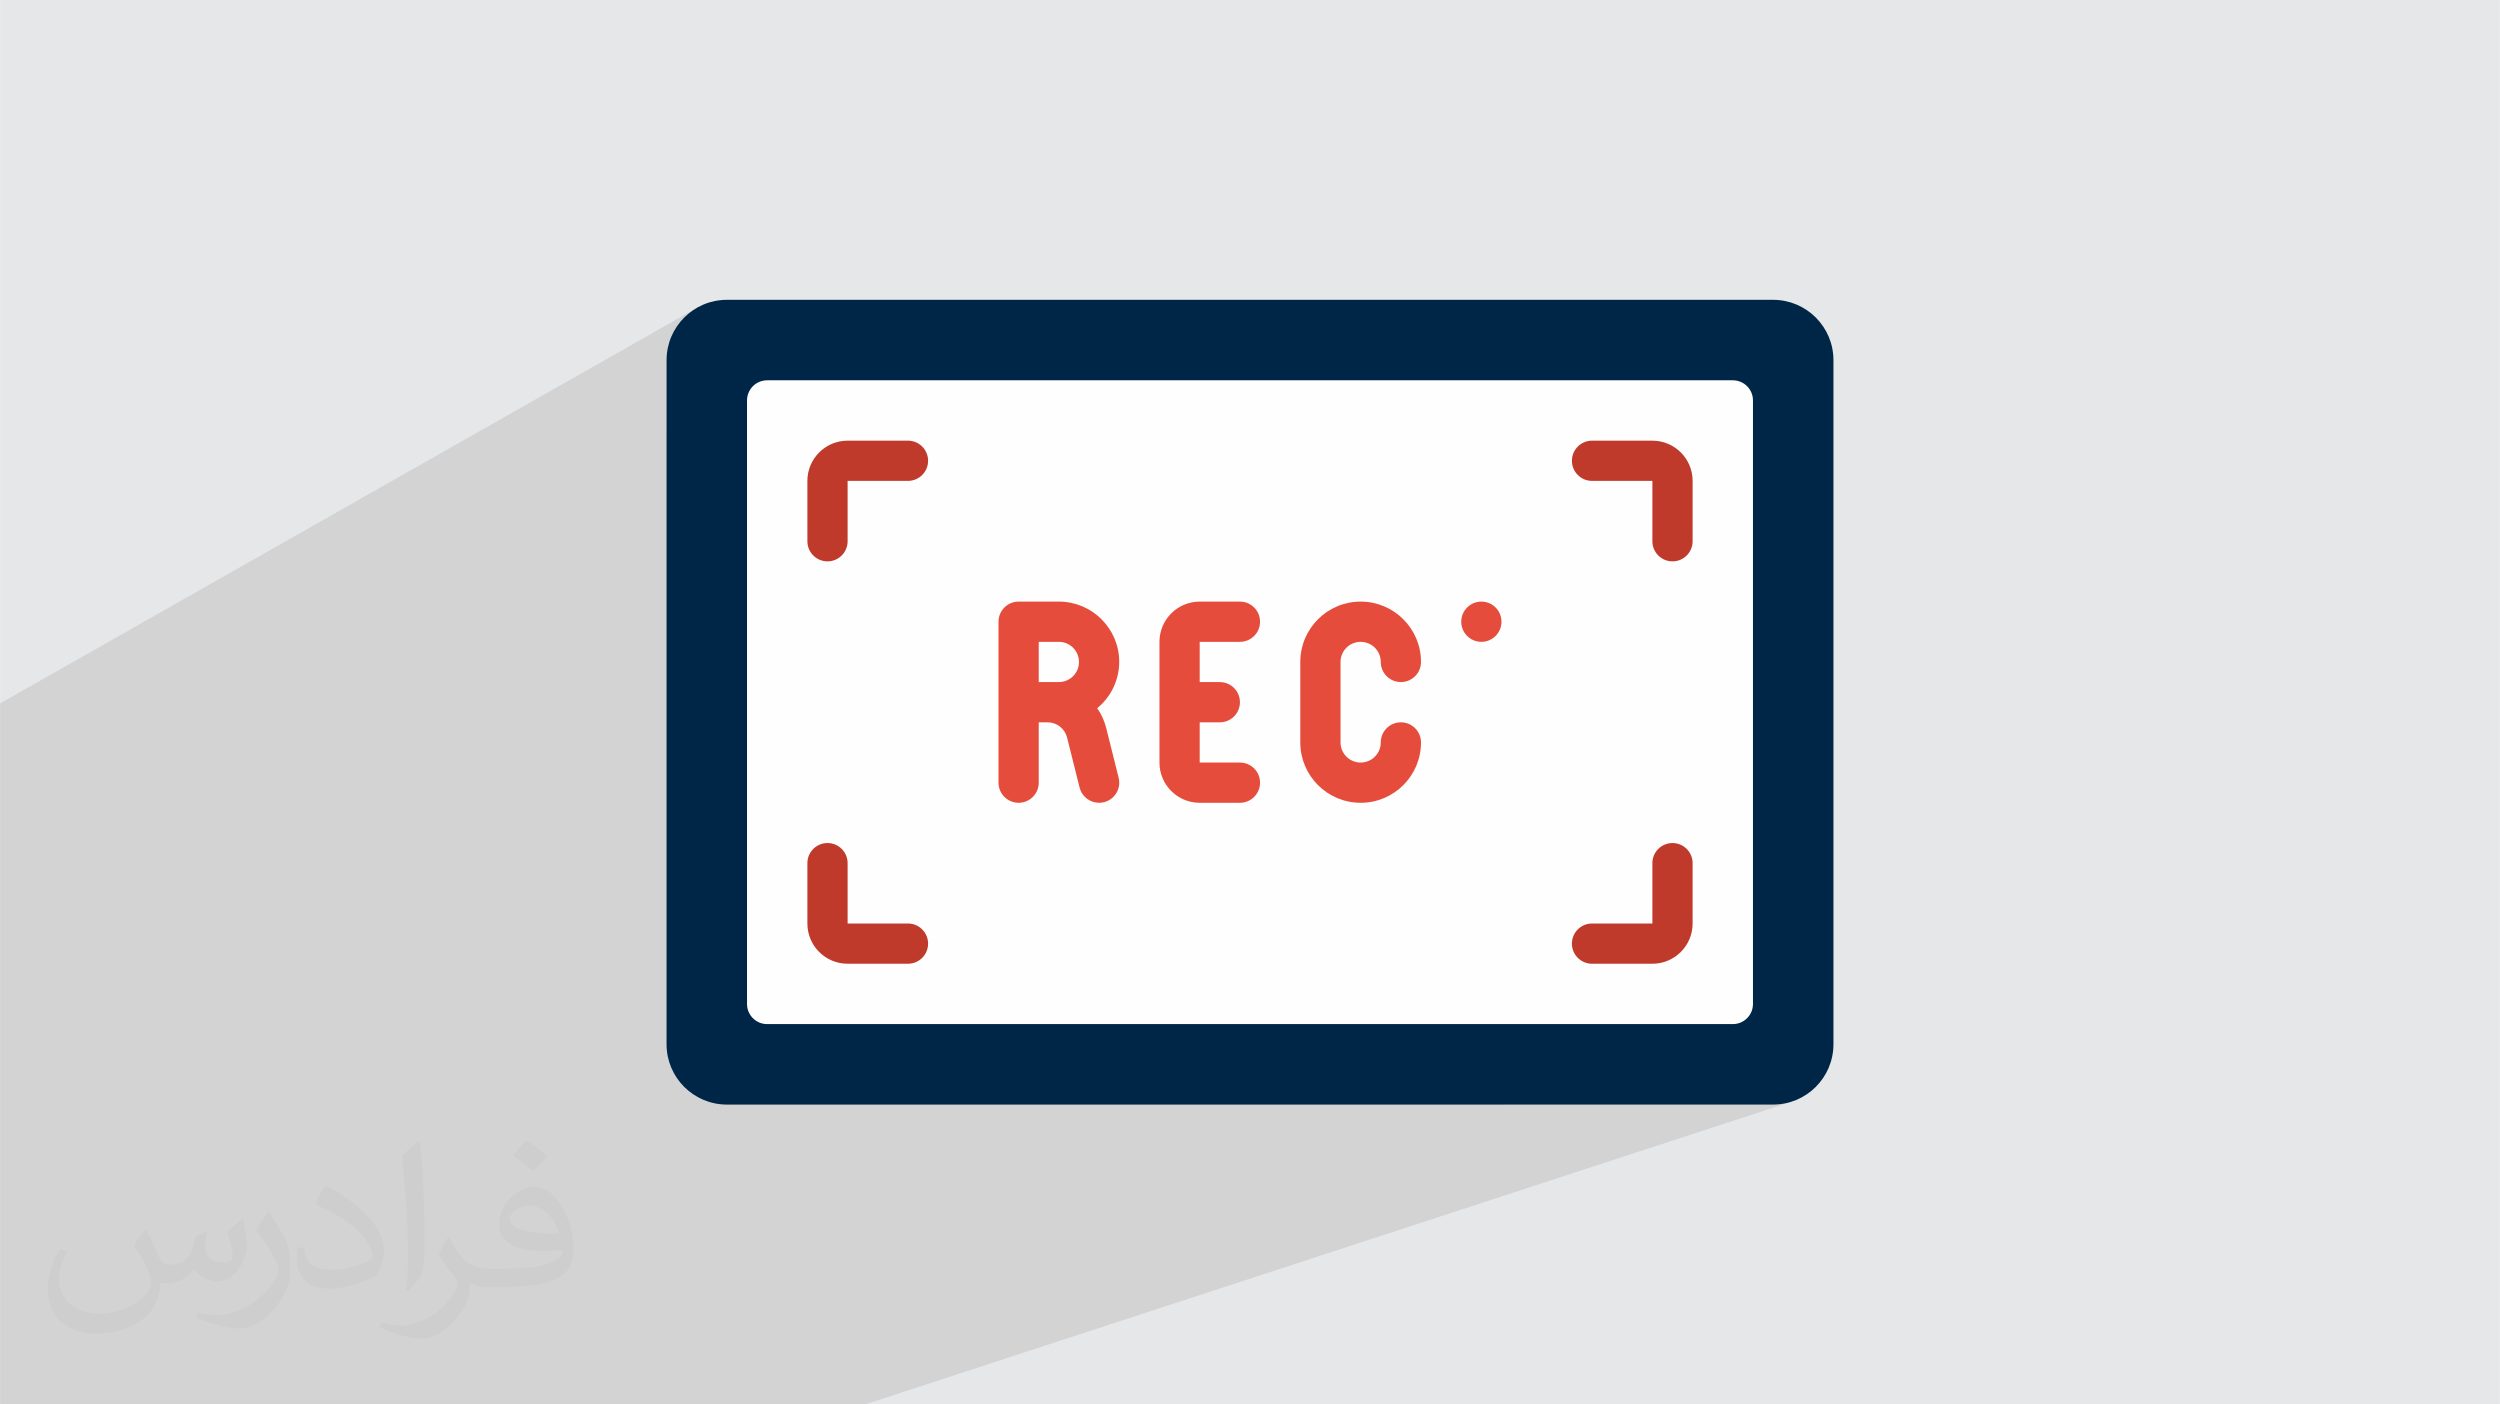 <?xml version="1.0" encoding="UTF-8"?>
<!DOCTYPE svg PUBLIC "-//W3C//DTD SVG 1.0//EN" "http://www.w3.org/TR/2001/REC-SVG-20010904/DTD/svg10.dtd">
<!-- Creator: CorelDRAW -->
<svg xmlns="http://www.w3.org/2000/svg" xml:space="preserve" width="3.708in" height="2.083in" version="1.0" style="shape-rendering:geometricPrecision; text-rendering:geometricPrecision; image-rendering:optimizeQuality; fill-rule:evenodd; clip-rule:evenodd"
viewBox="0 0 3702.73 2080.18"
 xmlns:xlink="http://www.w3.org/1999/xlink"
 xmlns:xodm="http://www.corel.com/coreldraw/odm/2003">
 <defs>
  <style type="text/css">
   <![CDATA[
    .fil4 {fill:#FEFEFE}
    .fil3 {fill:#002647}
    .fil5 {fill:#C03A2B}
    .fil7 {fill:#E64C3C}
    .fil0 {fill:#E6E7E8}
    .fil6 {fill:#E64C3C;fill-rule:nonzero}
    .fil2 {fill:#373435;fill-opacity:0.031}
    .fil1 {fill:#2B2A29;fill-opacity:0.102}
   ]]>
  </style>
 </defs>
 <g id="Layer_x0020_1">
  <polygon class="fil0" points="-0,0 3702.73,0 3702.73,2080.18 -0,2080.18 "/>
  <polygon class="fil1" points="-0,1345.6 -0,1308.58 -0,1293.65 -0,1181.96 -0,1178.6 -0,1086.59 -0,1041.85 1033.95,454.88 1026.58,459.36 1019.69,464.51 1013.34,470.28 1007.57,476.62 1002.43,483.51 997.95,490.88 994.18,498.69 991.18,506.91 988.98,515.48 987.62,524.35 987.16,533.49 987.16,640.52 1119.5,568.38 1124.56,565.64 1130.15,563.9 1136.16,563.29 2566.56,563.29 2572.57,563.9 2578.16,565.64 2583.22,568.38 2587.63,572.02 2591.27,576.43 2594.02,581.49 2595.76,587.08 2596.36,593.09 2596.36,1487.09 2595.76,1493.1 2594.02,1498.69 2591.27,1503.75 2587.63,1508.17 2583.22,1511.8 2578.16,1514.55 2224.01,1636.09 2626.16,1636.09 2635.3,1635.63 2644.18,1634.28 2652.75,1632.08 1281.37,2080.18 1269.31,2080.18 930.08,2080.18 880.54,2080.18 867.64,2080.18 665.99,2080.18 -0,2080.18 -0,2065.09 -0,1983.86 -0,1981.87 -0,1957.61 -0,1951.35 -0,1880.82 -0,1806.18 -0,1790.01 -0,1655.52 -0,1648.77 -0,1594.44 -0,1593.91 -0,1591.8 -0,1578.09 -0,1561.94 -0,1560.16 -0,1553.18 -0,1547.28 -0,1544.55 -0,1507.62 -0,1493.62 -0,1464.8 -0,1463.19 -0,1457.8 -0,1457.59 -0,1433.56 -0,1433.42 -0,1433.41 -0,1423.8 -0,1408.8 -0,1404 -0,1371.76 -0,1359.1 "/>
  <path class="fil2" d="M215.96 1821.93c7.07,10.71 11.65,21.01 16.13,32.45 3.33,6.66 5.09,18.93 20.7,18.93 4.57,0 11.13,-1.35 16.95,-4.57 6.55,-3.44 11.54,-8.64 14.15,-16.53l6.24 -21.01 15.19 -7.49 1.04 1.04c-2.08,7.91 -2.59,15.5 -2.59,21.43 0,17.57 15.19,24.23 27.25,24.23 7.07,0 13.42,-3.44 13.42,-9.89 0,-8.32 -3.53,-22.47 -8.12,-35.16 7.07,-7.07 14.15,-14.15 22.26,-19.87l1.25 0.63c3.53,14.98 5.51,29.75 5.51,39.63 0,9.67 -4.27,20.39 -7.8,27.36 -7.28,13.73 -20.18,24.65 -35.78,24.65 -11.85,0 -25.06,-5.93 -34.12,-16.95l-0.52 0c-8.53,10.61 -21.74,20.18 -42.86,20.18l-6.55 0c-1.04,13.94 -4.05,23.81 -8.64,32.66 -12.58,24.54 -49.92,41.92 -85.08,41.92 -48.89,0 -73.43,-28.19 -73.43,-65.73 0,-23.19 7.59,-44.72 19.24,-60.01l9.56 3.95c-7.28,13.94 -12.17,27.04 -12.17,39.94 0,35.16 28.61,51.9 61.58,51.9 30.58,0 68.44,-19.45 75.31,-42.02 -2.59,-24.65 -11.85,-36.19 -26,-58.66 4.27,-7.49 9.78,-14.98 16.64,-22.98l1.25 0 0 0 0 0 -0.01 -0.04zm563.83 -132.3c10.3,6.45 20.39,14.04 30.27,22.78 -5.51,7.8 -12.38,14.88 -20.91,21.12 -9.89,-8.01 -19.76,-14.88 -29.86,-22.16 6.86,-7.7 13.63,-15.08 20.49,-21.74l0 0 0 0 0 0 0 0 0 0 0.01 0zm5.3 96.11c-16.64,0 -30.27,10.92 -30.27,19.03 0,17.38 33.28,22.78 73.12,22.56 -4.99,-20.39 -22.47,-41.61 -42.86,-41.61l0 0.01zm-37.35 92.99c21.64,0 40.57,-0.63 55.02,-4.27 16.13,-4.05 29.75,-12.17 29.75,-17.78 0,-1.46 0,-3.22 -0.52,-4.68 -9.05,0.83 -19.45,0.83 -28.5,0.83 -29.33,0 -51.79,-6.66 -60.64,-23.09 -2.19,-4.57 -3.74,-9.67 -3.74,-15.5 0,-15.92 6.86,-31.41 18.93,-42.13 10.08,-8.84 21.22,-14.35 32.55,-14.35 20.49,0 36.81,16.44 48.26,42.34 6.24,14.15 10.5,30.47 10.5,51.07 0,13.73 -3.74,25.27 -12.27,33.8 -15.92,15.4 -45.24,21.22 -90.17,21.22l-20.39 0 0 0 -5.3 0c-11.13,0 -19.14,-1.98 -25.48,-6.86l-1.04 0c0.31,2.59 0.52,5.09 0.52,7.49 0,10.08 -3.33,22.98 -10.08,33.28 -19.97,29.64 -41.61,42.53 -60.33,42.53 -18.93,0 -42.13,-7.28 -63.03,-16.75l3.74 -7.28c6.76,2.81 16.13,4.68 29.02,4.68 33.8,0 78.21,-32.45 83.72,-64.17 -1.25,-2.59 -3.53,-6.03 -6.76,-9.67 -9.89,-11.75 -16.13,-21.53 -21.95,-31.82 4.99,-9.89 9.56,-17.78 13.83,-24.96l1.77 -0.21c14.46,29.44 27.56,46.28 56.78,46.28l4.57 0 0 0 21.22 0 0 0 0 0 0 0 0 0 0 0 0.04 0zm-146.45 31.1c2.5,-13.52 2.7,-28.7 2.7,-42.86l0 -21.01c0,-39.21 -4.99,-96.2 -9.05,-133.34 7.07,-7.59 16.95,-16.53 24.75,-22.56l2.29 0.63c5.3,46.7 6.55,100.79 6.55,150.81 0,13.11 -0.52,25.9 -1.77,35.26 -0.73,11.85 -7.59,20.8 -22.26,34.53l-3.22 -1.46zm-150.71 -61.89c0.73,18.41 9.78,32.87 41.4,32.87 19.66,0 36.3,-5.09 54.71,-13.83 3.33,-1.46 5.09,-3.44 5.09,-5.09 0,-11.54 -8.84,-26.83 -23.71,-40.77 -14.46,-13.11 -33.6,-24.65 -51.48,-32.35 -6.14,-2.59 -8.12,-5.3 -8.12,-7.91 0,-5.3 7.07,-16.44 12.9,-24.44l1.98 -0.21c20.49,10.71 43.38,26.63 60.33,44.3 15.4,16.33 24.96,32.87 24.96,50.86 0,13.31 -4.05,25.79 -10.61,37.44 -22.47,11.33 -46.39,19.97 -70.1,19.97 -28.81,0 -48.47,-13.52 -48.47,-45.24 0,-3.44 0,-8.73 1.25,-15.61l9.89 0 0 0 0 0 0 0 0 0 0 0 -0.01 0zm-52.11 -52.32l17.89 28.92c6.55,10.71 12.69,22.37 12.69,40.77l0 23.5c0,19.03 -12.17,39.42 -31.82,59.6 -15.4,13.63 -29.02,19.45 -41.61,19.45 -18.72,0 -40.15,-5.82 -64.9,-16.44l2.81 -7.28c7.8,2.08 16.84,3.84 27.98,3.84 35.58,-0.21 71.97,-26.21 88.61,-57.93 1.98,-3.64 2.7,-7.07 2.7,-9.47 0,-3.64 -1.98,-7.7 -3.53,-11.33 -9.05,-17.05 -19.14,-32.66 -30.27,-47.12 5.82,-9.16 11.65,-17.99 17.99,-26.73l1.46 0.21 0 0 0 0 0 0 0 0 0 0 -0.01 0z"/>
  <path id="Path" class="fil3" d="M1910.96 1636.09l715.2 0c49.37,0 89.4,-40.03 89.4,-89.4l0 -1013.2c0,-49.37 -40.03,-89.4 -89.4,-89.4l-1549.6 0c-49.37,0 -89.4,40.03 -89.4,89.4l0 1013.2c0,49.37 40.03,89.4 89.4,89.4l834.4 0z"/>
  <path id="Path_2" class="fil4" d="M2596.36 593.09l0 894c0,16.46 -13.34,29.8 -29.8,29.8 -745.19,0 -685.21,0 -1430.41,0 -16.46,0 -29.8,-13.34 -29.8,-29.8l0 -894c0,-16.46 13.34,-29.8 29.8,-29.8l1430.41 0c16.46,0 29.8,13.34 29.8,29.8z"/>
  <path id="Path_3" class="fil5" d="M1344.76 1427.49l-89.4 0c-32.91,0 -59.6,-26.68 -59.6,-59.6l0 -89.4c0,-16.46 13.34,-29.8 29.8,-29.8 16.46,0 29.8,13.34 29.8,29.8l0 89.4 89.4 0c16.46,0 29.8,13.34 29.8,29.8 0,16.46 -13.34,29.8 -29.8,29.8z"/>
  <path id="Path_4" class="fil5" d="M2447.36 1427.49l-89.4 0c-16.46,0 -29.8,-13.34 -29.8,-29.8 0,-16.46 13.34,-29.8 29.8,-29.8l89.4 0 0 -89.4c0,-16.46 13.34,-29.8 29.8,-29.8 16.46,0 29.8,13.34 29.8,29.8l0 89.4c0,32.91 -26.68,59.6 -59.6,59.6l0 0z"/>
  <path id="Path_5" class="fil5" d="M2477.16 831.49c-16.46,0 -29.8,-13.34 -29.8,-29.8l0 -89.4 -89.4 0c-16.46,0 -29.8,-13.34 -29.8,-29.8 0,-16.46 13.34,-29.8 29.8,-29.8l89.4 0c32.91,0 59.6,26.68 59.6,59.6l0 89.4c0,16.46 -13.34,29.8 -29.8,29.8z"/>
  <g id="_2014523103184">
   <path id="Shape" class="fil6" d="M1657.66 980.49c0,-49.37 -40.03,-89.4 -89.4,-89.4l-59.6 0c-16.46,0 -29.8,13.34 -29.8,29.8l0 238.4c0,16.46 13.34,29.8 29.8,29.8 16.46,0 29.8,-13.34 29.8,-29.8l0 -89.4 13.05 0c13.68,-0.02 25.61,9.29 28.94,22.56l18.51 74.05c3.31,13.27 15.23,22.58 28.91,22.59 2.45,-0 4.89,-0.3 7.27,-0.89 15.95,-4 25.64,-20.16 21.66,-36.12l-18.51 -74.11c-2.63,-10.38 -7.11,-20.21 -13.23,-29 20.56,-16.81 32.51,-41.93 32.6,-68.48l0 0zm-119.2 29.8l0 -59.6 29.8 0c16.46,0 29.8,13.34 29.8,29.8 0,16.46 -13.34,29.8 -29.8,29.8l-29.8 0z"/>
   <path id="Path_6" class="fil7" d="M1836.46 950.69c16.46,0 29.8,-13.34 29.8,-29.8 0,-16.46 -13.34,-29.8 -29.8,-29.8l-59.6 0c-32.91,0 -59.6,26.68 -59.6,59.6l0 178.8c0,32.92 26.68,59.6 59.6,59.6l59.6 -0c16.46,0 29.8,-13.34 29.8,-29.8 0,-16.46 -13.34,-29.8 -29.8,-29.8l-59.6 0 0 -59.6 29.8 0c16.46,0 29.8,-13.34 29.8,-29.8 0,-16.46 -13.34,-29.8 -29.8,-29.8l-29.8 -0 0 -59.6 59.6 0z"/>
   <path id="Path_7" class="fil7" d="M2015.26 950.69c16.46,0 29.8,13.34 29.8,29.8 0,16.46 13.34,29.8 29.8,29.8 16.46,0 29.8,-13.34 29.8,-29.8 0,-49.37 -40.03,-89.4 -89.4,-89.4 -49.38,0 -89.4,40.03 -89.4,89.4l0 119.2c0,49.37 40.03,89.4 89.4,89.4 49.37,0 89.4,-40.03 89.4,-89.4 0,-16.46 -13.34,-29.8 -29.8,-29.8 -16.46,0 -29.8,13.34 -29.8,29.8 0,16.46 -13.34,29.8 -29.8,29.8 -16.46,0 -29.8,-13.34 -29.8,-29.8l0 -119.2c0,-16.46 13.34,-29.8 29.8,-29.8z"/>
   <circle id="Oval" class="fil7" cx="2194.06" cy="920.89" r="29.8"/>
  </g>
  <path id="Path_8" class="fil5" d="M1225.56 831.49c16.46,0 29.8,-13.34 29.8,-29.8l0 -89.4 89.4 0c16.46,0 29.8,-13.34 29.8,-29.8 0,-16.46 -13.34,-29.8 -29.8,-29.8l-89.4 0c-32.91,0 -59.6,26.68 -59.6,59.6l0 89.4c0,16.46 13.34,29.8 29.8,29.8z"/>
 </g>
</svg>
